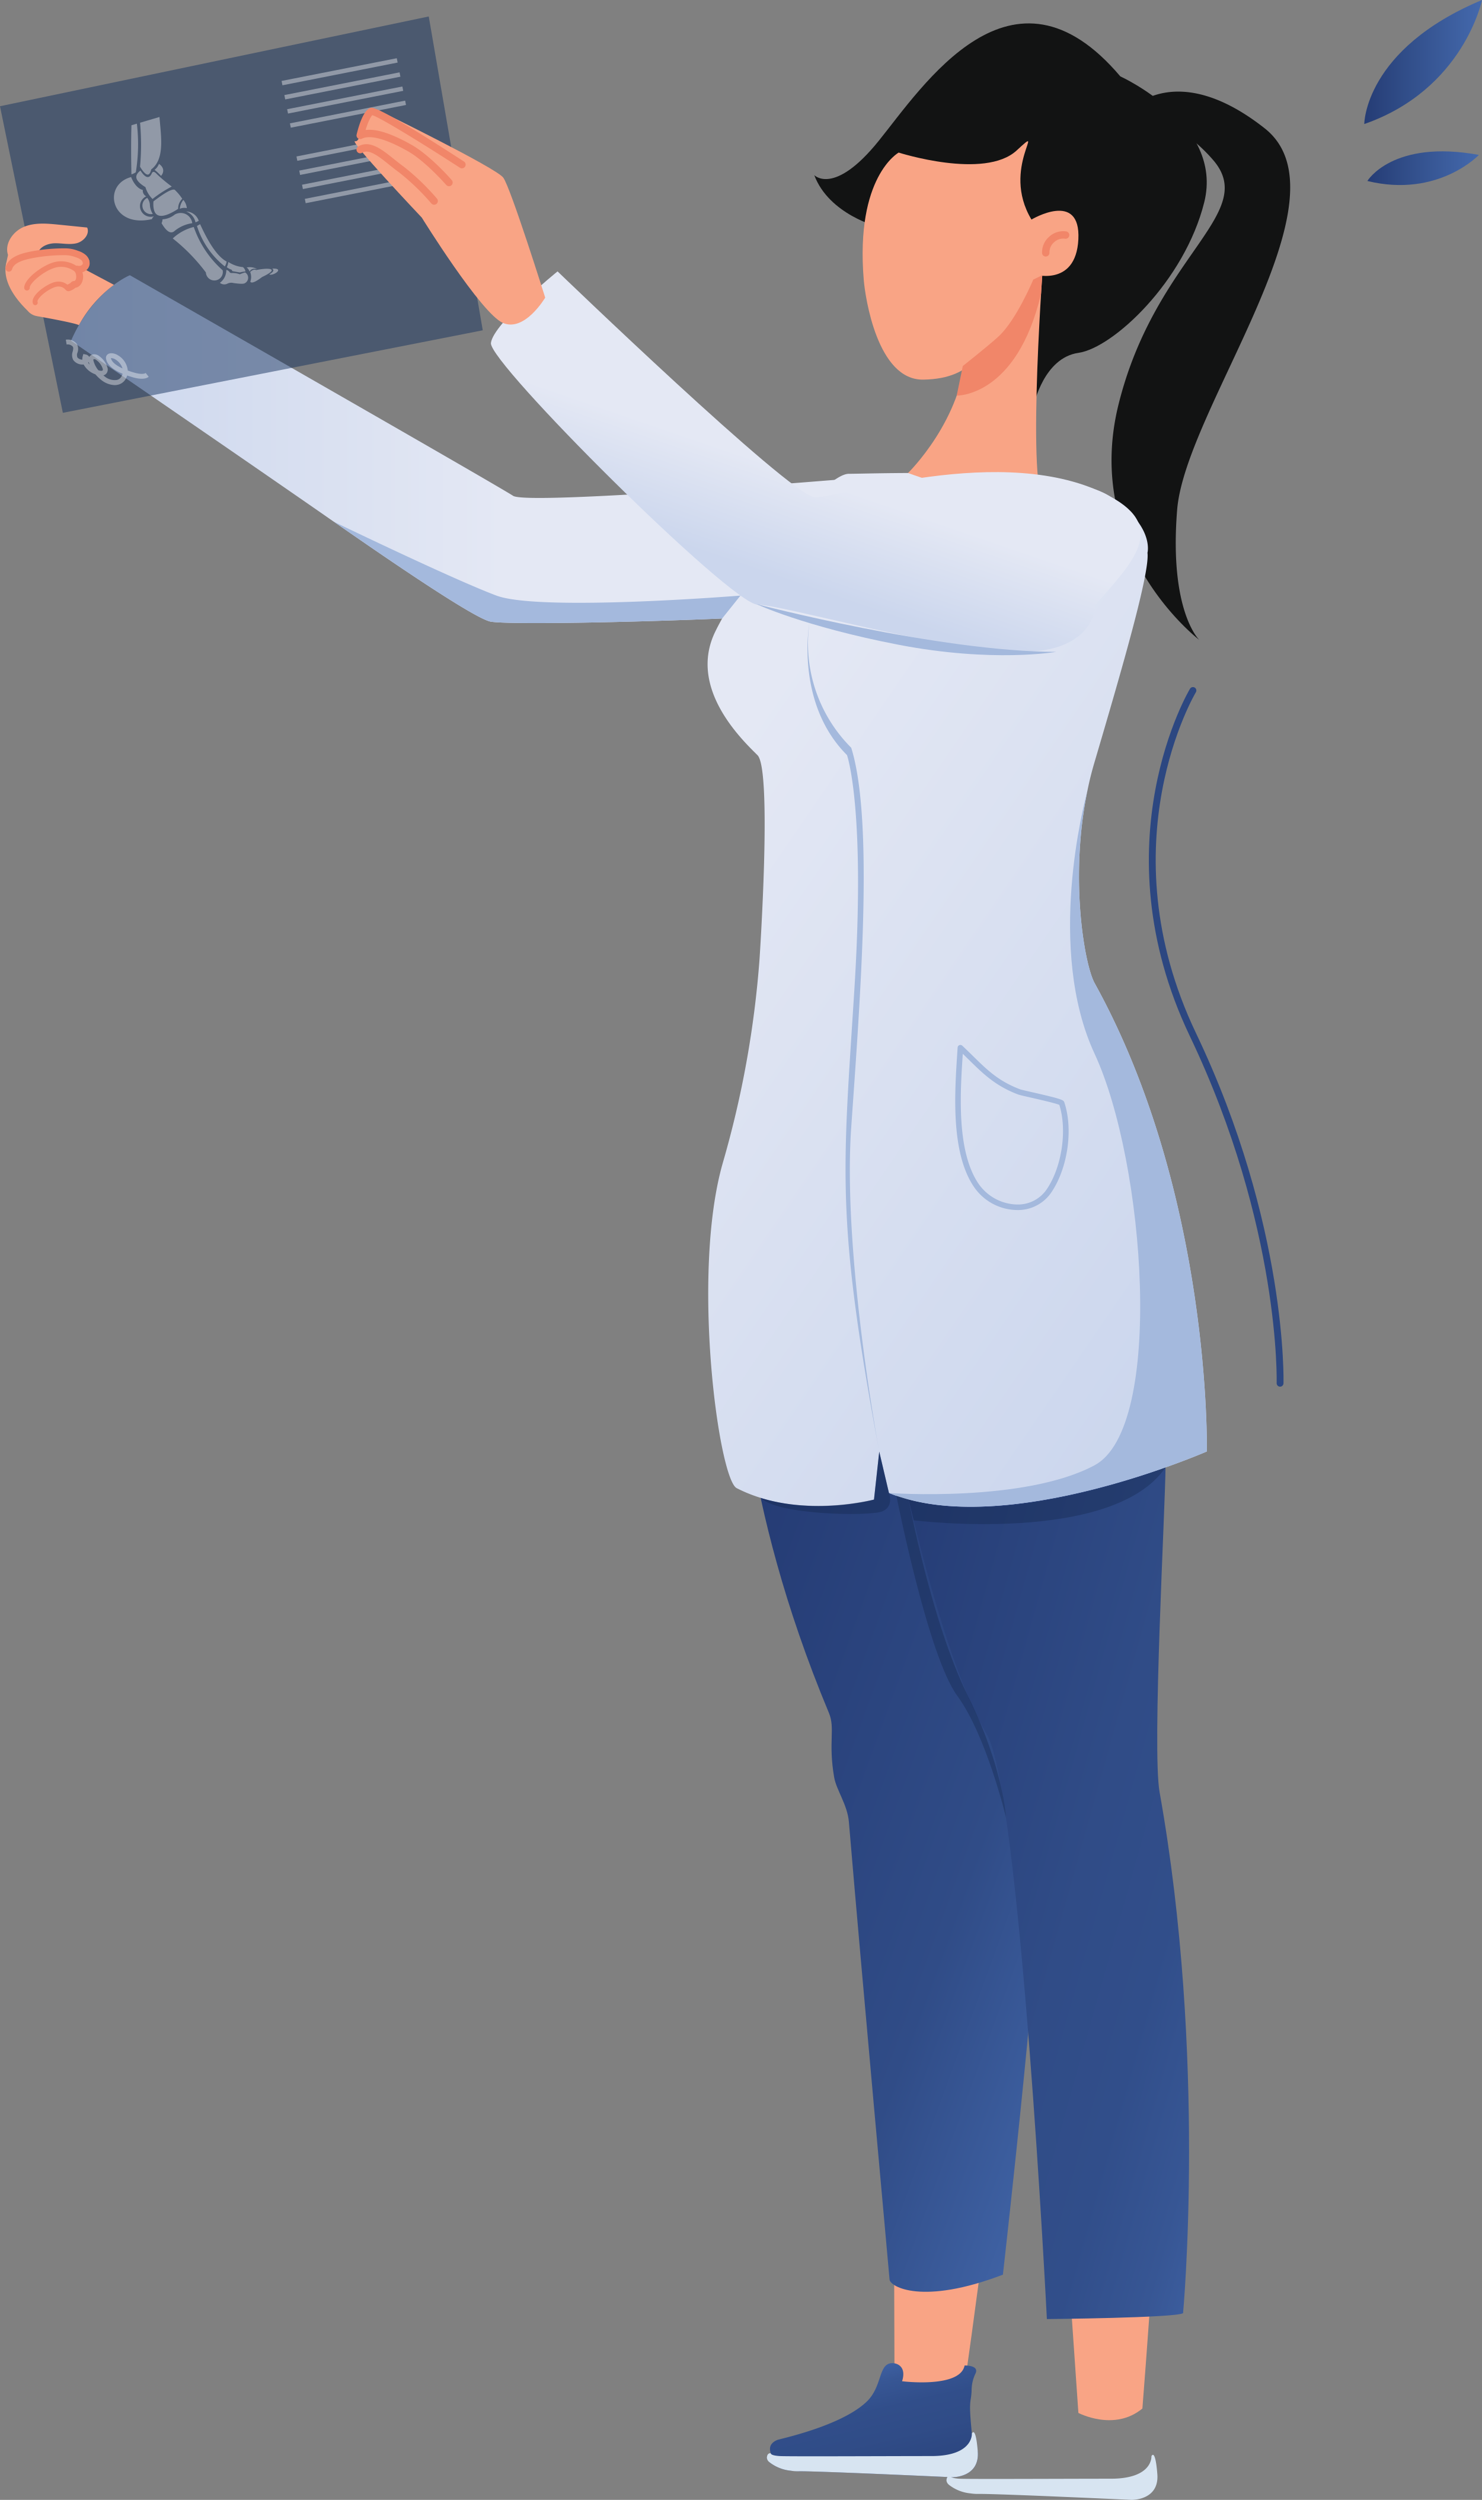<svg xmlns="http://www.w3.org/2000/svg" xmlns:xlink="http://www.w3.org/1999/xlink" width="432.995" height="730.341" viewBox="0 0 432.995 730.341"><rect x="0" y="0" width="432.995" height="730.341" fill="#808080" stroke="none"/><defs><style>.a{fill:none;stroke:#2c4781;stroke-linecap:round;stroke-width:2px;}.b{fill:url(#a);}.c{fill:#121313;}.d{fill:url(#c);}.e{fill:#15315e;opacity:0.49;}.f,.p{fill:#fff;opacity:0.39;}.g{fill:#f9a485;}.h{fill:#f18669;}.i{fill:url(#d);}.j{fill:url(#e);}.k{fill:url(#f);}.l{fill:url(#g);}.m{fill:#a4b9dd;}.n{fill:url(#h);}.o{fill:#d7e4f1;}.p{fill-rule:evenodd;}.q{fill:#124;opacity:0.33;}</style><linearGradient id="a" x1="1" y1="0.5" x2="0" y2="0.5" gradientUnits="objectBoundingBox"><stop offset="0" stop-color="#4469ad"></stop><stop offset="0.68" stop-color="#304c87"></stop><stop offset="1" stop-color="#253c75"></stop></linearGradient><linearGradient id="c" x1="1" y1="0.5" x2="0" y2="0.5" gradientUnits="objectBoundingBox"><stop offset="0.446" stop-color="#e4e8f4"></stop><stop offset="1" stop-color="#cbd6ed"></stop></linearGradient><linearGradient id="d" x1="1.001" y1="1.022" x2="0.176" y2="0.074" gradientUnits="objectBoundingBox"><stop offset="0" stop-color="#4469ad"></stop><stop offset="0.414" stop-color="#304c87"></stop><stop offset="1" stop-color="#253c75"></stop></linearGradient><linearGradient id="e" x1="1.139" y1="0.979" x2="0.253" y2="0.113" gradientUnits="objectBoundingBox"><stop offset="0" stop-color="#4469ad"></stop><stop offset="0.039" stop-color="#4063a6"></stop><stop offset="0.175" stop-color="#375694"></stop><stop offset="0.32" stop-color="#314e8a"></stop><stop offset="0.49" stop-color="#304c87"></stop><stop offset="1" stop-color="#253c75"></stop></linearGradient><linearGradient id="f" x1="0.214" y1="0.168" x2="0.783" y2="0.97" gradientUnits="objectBoundingBox"><stop offset="0" stop-color="#e4e8f4"></stop><stop offset="1" stop-color="#cbd6ed"></stop></linearGradient><linearGradient id="g" x1="0.573" y1="0.362" x2="0.34" y2="0.745" xlink:href="#c"></linearGradient><linearGradient id="h" x1="0.3" y1="0.002" x2="0.863" y2="1.323" xlink:href="#e"></linearGradient></defs><g transform="translate(-1181.002 -1291.042)"><path class="a" d="M1747.918-3067.935s-26.73,44.551,0,100.557,25.458,101.831,25.458,101.831" transform="translate(-218.376 4560.704)"></path><g transform="translate(1579.6 1291.042)"><path class="b" d="M-487.438,1849.763s.008-21.857,34.4-36.24C-453.04,1813.523-458.38,1839.644-487.438,1849.763Z" transform="translate(487.438 -1813.523)"></path><path class="b" d="M-486.52,1867.127s7.339-12.236,32.592-7.615C-453.928,1859.512-465.865,1872.17-486.52,1867.127Z" transform="translate(487.423 -1814.255)"></path></g><g transform="translate(1181.002 1295.853)"><path class="c" d="M-422.489,1847.236s13.371-14.8,39.156,5.492-23.16,81.829-25.547,111.469,6.446,38,6.446,38-34.144-26-23.591-68.7c10.7-43.283,40.782-55.7,27.888-71.214A46.292,46.292,0,0,0-422.489,1847.236Z" transform="translate(752.805 -1820.074)"></path><g transform="translate(0 0)"><path class="d" d="M-351.31,1893.257s53.837,36.9,76.768,52.88l.1.05c20.792,14.491,41.667,28.463,45.778,29.148,5.281.886,40.53.234,67.439-.919a1.032,1.032,0,0,1,.15-.017c17.2-.735,30.937-1.688,31.221-2.574.719-2.256,6.485-38.307,6.485-38.307s-94.465,7.922-98.793,5.048c-4.329-2.892-111.957-64.444-111.957-64.444S-344.825,1878.416-351.31,1893.257Z" transform="translate(372.068 -1798.526)"></path><path class="e" d="M-161.633,1828.891l15.781,91.685-122.685,24.109-18.363-89.569Z" transform="translate(286.9 -1828.891)"></path><g transform="translate(82.267 12.199)"><rect class="f" width="34.309" height="1.292" transform="translate(33.911 1.268) rotate(168.845)"></rect><rect class="f" width="34.309" height="1.292" transform="translate(34.725 5.397) rotate(168.845)"></rect><rect class="f" width="34.309" height="1.292" transform="translate(35.54 9.527) rotate(168.845)"></rect><rect class="f" width="34.309" height="1.292" transform="translate(36.354 13.656) rotate(168.845)"></rect></g><g transform="translate(86.617 34.259)"><rect class="f" width="34.309" height="1.292" transform="translate(33.911 1.268) rotate(168.845)"></rect><rect class="f" width="34.309" height="1.292" transform="translate(34.725 5.397) rotate(168.845)"></rect><rect class="f" width="34.309" height="1.292" transform="translate(35.54 9.527) rotate(168.845)"></rect><rect class="f" width="34.309" height="1.292" transform="translate(36.354 13.656) rotate(168.845)"></rect></g><g transform="translate(19.232 94.389)"><path class="f" d="M-214.27,1898.676a4.275,4.275,0,0,0,1.06-.13,3.487,3.487,0,0,0,2.226-1.732,4.59,4.59,0,0,0,.4-.944q.827.288,1.763.555c1.183.336,3.343.759,4.531-.179l-.884-1.12c-.481.381-1.758.351-3.256-.074q-1.063-.3-1.976-.633a5.812,5.812,0,0,0-2.868-4.451c-.78-.515-2.25-.929-3.074-.229a1.268,1.268,0,0,0-.4,1.244c.279,1.692,1.9,3.157,4.827,4.377a3.2,3.2,0,0,1-.308.757,2.054,2.054,0,0,1-1.334,1.046,4.548,4.548,0,0,1-3.65-1.07q-.16-.125-.316-.256a1.718,1.718,0,0,0,.966-.675,1.886,1.886,0,0,0,.247-1.5,6.288,6.288,0,0,0-2.377-3.413,2.425,2.425,0,0,0-1.506-.582,1.673,1.673,0,0,0-1.34.6,1.662,1.662,0,0,0-.124.182,1.545,1.545,0,0,0-1.075-.729l-.653-.137-.179.645a3.257,3.257,0,0,0-.114,1.01,1.917,1.917,0,0,1-1.429-.633,1.845,1.845,0,0,1,.007-1.409,3.147,3.147,0,0,0-.145-2.494,3.345,3.345,0,0,0-3.259-1.292l.236,1.408a1.974,1.974,0,0,1,1.8.623c.214.354.129.792-.022,1.421a3.121,3.121,0,0,0,.175,2.505,3.338,3.338,0,0,0,3.007,1.284,6.288,6.288,0,0,0,3.435,2.871,12.615,12.615,0,0,0,1.778,1.695A6.644,6.644,0,0,0-214.27,1898.676Zm-5.927-7.584a1.034,1.034,0,0,1,.628.279,4.9,4.9,0,0,1,1.867,2.621.484.484,0,0,1-.037.363.417.417,0,0,1-.3.135,2.023,2.023,0,0,1-.876-.139l-.105-.035a7.285,7.285,0,0,1-1.439-2.881.368.368,0,0,1,.04-.279A.25.25,0,0,1-220.2,1891.092Zm4.977-.3a2.351,2.351,0,0,1,1.163.369,4.828,4.828,0,0,1,2.119,2.637c-2.016-.921-3.192-1.949-3.393-3A.727.727,0,0,1-215.219,1890.791Zm-6.592,1.118a7.6,7.6,0,0,0,.246.794,3.267,3.267,0,0,1-.418-.6A1.679,1.679,0,0,0-221.811,1891.909Z" transform="translate(228.508 -1885.366)"></path></g><path class="g" d="M-217.4,1874.248c-1.083-3.266,1.431-6.846,4.6-8.178s6.766-1.011,10.19-.667l8.333.841c.852,1.942-1.075,4.115-3.14,4.6s-4.22-.051-6.341,0-4.549,1.064-4.984,3.141a32.409,32.409,0,0,1,10.234-.684c1.758.162,3.722.614,4.63,2.128s-.5,4.063-2.139,3.41c1.3,1.487-.311,3.692-1.818,4.969l-8.161,6.921a4.608,4.608,0,0,1-2.808,1.421,4.459,4.459,0,0,1-2.865-1.6c-3.919-3.806-7.608-9.056-6.162-14.325Z" transform="translate(219.74 -1804.582)"></path><path class="g" d="M-222.426,1886.948s10.772,1.888,12.119,2.6a36.661,36.661,0,0,1,10.235-11.763l-9.248-4.927Z" transform="translate(233.361 -1799.375)"></path><g transform="translate(9.522 77.452)"><path class="h" d="M-213.808,1882.126a.715.715,0,0,0,.266-.052.716.716,0,0,0,.4-.931c-.241-.6,1.688-2.841,4.591-4.113,2.218-.973,3.349.351,3.359.365a.72.72,0,0,0,1.009.1.717.717,0,0,0,.1-1.01c-.074-.089-1.843-2.166-5.041-.762-2.686,1.177-6.136,3.974-5.347,5.955A.715.715,0,0,0-213.808,1882.126Z" transform="translate(214.588 -1875.232)"></path></g><g transform="translate(7.064 71.508)"><path class="h" d="M-215.532,1880.235a.424.424,0,0,0,.064,0,.81.81,0,0,0,.791-.831c-.033-1.269,3.9-4.815,7.443-5.853a6.5,6.5,0,0,1,5.6,1.046.809.809,0,0,0,1.142-.109.81.81,0,0,0-.109-1.141,8.085,8.085,0,0,0-7.085-1.354c-3.654,1.07-8.673,5.024-8.609,7.453A.812.812,0,0,0-215.532,1880.235Z" transform="translate(216.301 -1871.676)"></path></g><g transform="translate(1.588 67.741)"><path class="h" d="M-199.763,1881.948a.988.988,0,0,0,.358-.067,4.948,4.948,0,0,0,1.676-.942,2.313,2.313,0,0,0,1.245-.629,3.209,3.209,0,0,0,.816-1.379,4.138,4.138,0,0,0-.025-2.521,3.378,3.378,0,0,0,.908-.44,2.684,2.684,0,0,0,1.207-2.009,3.31,3.31,0,0,0-1.2-2.654,6.337,6.337,0,0,0-2.189-1.155,10.078,10.078,0,0,0-3.871-.724,51.762,51.762,0,0,0-9.06.764c-2.555.466-7.312,1.334-8.25,4.775a1,1,0,0,0,.7,1.222.991.991,0,0,0,1.22-.7c.608-2.231,4.561-2.955,6.687-3.341a49.889,49.889,0,0,1,8.713-.732,8.917,8.917,0,0,1,3.221.619,4.58,4.58,0,0,1,1.521.769,1.346,1.346,0,0,1,.521,1.021.734.734,0,0,1-.349.506,1.26,1.26,0,0,1-1,.2.988.988,0,0,0-1.075.339.993.993,0,0,0-.069,1.125,2.863,2.863,0,0,1,.491,2.325,1.319,1.319,0,0,1-.3.55.33.33,0,0,1-.182.1,1.2,1.2,0,0,0-.983.436,2.805,2.805,0,0,1-1.093.615.994.994,0,0,0-.572,1.285A.992.992,0,0,0-199.763,1881.948Z" transform="translate(218.183 -1869.422)"></path></g><path class="g" d="M-376.5,2216.76l.216,69.418s10.117,6.215,18.751-.059c0,0,12-81.951,10.54-88.887S-376.5,2216.76-376.5,2216.76Z" transform="translate(637.671 -1582.385)"></path><path class="g" d="M-405.218,2215.389l4.782,69.252s10.5,5.537,18.7-1.292c0,0,6.59-82.562,4.673-89.387S-405.218,2215.389-405.218,2215.389Z" transform="translate(715.508 -1584.516)"></path><path class="c" d="M-324.037,1845.583s30.288,13.7,24.519,36.78-26.631,42.547-36.753,43.99-13.006,15.144-13.006,15.144l-45.432-51.924s-14.424-3.605-18.751-15.144c0,0,5.77,6.14,18.751-9.91S-355.767,1808.085-324.037,1845.583Z" transform="translate(651.361 -1828.078)"></path><path class="i" d="M-384.466,2060.75s-.739,44.772,25.717,108.076c1.917,4.585-.239,8.457,1.538,18.82.642,3.742,3.886,8.042,4.305,13.038,3.774,44.889,11.761,131.9,11.88,133.674.144,2.16,9.592,7.6,33.121-1.39,0,0,12.452-109.868,10.977-124.378s-17.049-51.349-17.049-51.349l-24.388-94.294Z" transform="translate(600.923 -1673.234)"></path><path class="j" d="M-410.369,2074.811s15.993,94.535,34.482,125.535c9.771,16.381,17.573,170.868,17.573,170.868s37.5-.339,39.79-1.715c0,0,6.956-74.853-6.858-152.211-2.246-12.58,1.67-82.849,1.742-95.444.282-49.963-12.97-98.745-12.97-98.745Z" transform="translate(664.181 -1698.51)"></path><path class="k" d="M-409.012,2110.139c-9.36,32.441-1.254,92.426,4.028,95.133,18.134,9.31,40.112,3.342,40.112,3.342l1.538-14.006,2.841,12.084c33.895,13.705,92.877-12.134,92.877-12.134s1.471-74.876-32.792-136.833c-2.958-5.365-7.354-30.452-2.173-55.907l.05-.2q.827-4.162,2.056-8.307c8.29-28.129,16.229-55.539,15.51-61.3,0,0,2.156-7.939-11.131-16.58-13.3-8.657-68.926-6.5-76.13-6.5s-31,29.566-39.043,46.162c-8.039,16.58,8.039,31.723,12.368,36.051,4.312,4.329.6,59.416.6,59.416A290.76,290.76,0,0,1-409.012,2110.139Z" transform="translate(620.223 -1775.32)"></path><path class="g" d="M-341.7,1873.586s14.424-8.654,13.7,5.769-13.7,10.1-13.7,10.1-7.21,13.7-10.817,17.308-5.163,13.349-20.8,13.588c-13.429.206-16.971-24.117-17.389-29.148-2.507-30.2,10.207-37.187,10.207-37.187s25.094,8.036,34.468-.617S-350.864,1858.353-341.7,1873.586Z" transform="translate(643.065 -1814.253)"></path><path class="g" d="M-345.544,1870.261s-5.049,65.91,0,73.122-39.671-8.888-39.671-8.888,16-15.533,17.018-36.134S-345.544,1870.261-345.544,1870.261Z" transform="translate(650.512 -1801.118)"></path><path class="l" d="M-225.223,1970.806s.008,15.144-24.875,13.7-66.1-13.488-73.924-13.7-78.6-70.671-77.883-76.441,19.471-20.913,19.471-20.913,67.42,64.977,75,65.975c5.843.77,55.591-16.645,86.221-.351C-203.882,1948.295-214.617,1958.6-225.223,1970.806Z" transform="translate(545.336 -1798.975)"></path><path class="g" d="M-290.453,1845.525S-256.56,1862.112-254.4,1865s12.258,35.063,12.258,35.063-6,10.17-12.373,7.384-23.681-30.758-23.681-30.758-21.636-22.857-19.471-22.321S-295.076,1843.24-290.453,1845.525Z" transform="translate(401.433 -1817.923)"></path><g transform="translate(304.45 62.722)"><path class="h" d="M-388.347,1873.833a1.1,1.1,0,0,0,1.081-1.148,3.851,3.851,0,0,1,1.367-3.032,3.839,3.839,0,0,1,3.164-1.026,1.088,1.088,0,0,0,1.252-.881,1.083,1.083,0,0,0-.879-1.252,6.041,6.041,0,0,0-4.979,1.548,6.025,6.025,0,0,0-2.084,4.778A1.079,1.079,0,0,0-388.347,1873.833Z" transform="translate(389.435 -1866.419)"></path></g><path class="h" d="M-362.331,1875.4s-4.912,11.79-10.137,16.6c-3.044,2.806-10.449,8.639-10.449,8.639l-1.788,8.651s17.547.478,24.654-29.807l.343-5.365Z" transform="translate(664.222 -1798.526)"></path><g transform="translate(104.158 37.314)"><path class="h" d="M-256.362,1868.908a1.085,1.085,0,0,0,.7-.257,1.083,1.083,0,0,0,.125-1.524,67.757,67.757,0,0,0-9.749-9.373c-.966-.7-1.914-1.458-2.84-2.2-3.463-2.783-7.046-5.661-10.394-3.682a1.084,1.084,0,0,0-.379,1.482,1.084,1.084,0,0,0,1.481.381c2.054-1.215,4.783.971,7.939,3.5.954.767,1.932,1.551,2.928,2.27a66.72,66.72,0,0,1,9.363,9.017A1.083,1.083,0,0,0-256.362,1868.908Z" transform="translate(279.049 -1851.217)"></path></g><g transform="translate(104.157 26.672)"><path class="h" d="M-256.888,1867.774a1.082,1.082,0,0,0,.709-.264,1.082,1.082,0,0,0,.109-1.526c-.256-.294-6.316-7.252-11.826-10.352-5.826-3.281-10.232-4.693-13.364-4.28.655-2.109,1.469-3.918,1.986-4.327,2.2.615,14.663,8.261,25.585,15.348a1.084,1.084,0,0,0,1.5-.319,1.082,1.082,0,0,0-.319-1.5c-16.555-10.742-25.69-16.037-27.176-15.692-2.114.476-3.528,5.1-4.183,7.817a1.086,1.086,0,0,0,.383,1.1,1.089,1.089,0,0,0,1.163.112c1.658-.852,5.322-.909,13.371,3.62,5.179,2.915,11.191,9.814,11.252,9.885A1.082,1.082,0,0,0-256.888,1867.774Z" transform="translate(283.903 -1844.85)"></path></g><g transform="translate(279.093 300.474)"><path class="m" d="M-371.228,2056.9a11.769,11.769,0,0,0,10.073-5.283c4.743-7.092,6.334-18.355,3.7-26.2-.226-.672-.67-.953-9.206-2.9-1.69-.385-3.438-.784-3.769-.911-6.261-2.39-9.55-5.623-13.717-9.715-.981-.964-2-1.966-3.112-3.005a.805.805,0,0,0-.851-.162.807.807,0,0,0-.51.7l-.119,1.824c-.755,11.514-1.9,28.912,4.9,38.9A15.482,15.482,0,0,0-371.228,2056.9Zm12.318-30.725c2.335,7.289.777,18.009-3.592,24.541a10.169,10.169,0,0,1-8.674,4.566,14.046,14.046,0,0,1-11.318-6.045c-6.486-9.525-5.368-26.589-4.626-37.881l.007-.1c.633.612,1.24,1.207,1.832,1.79,4.132,4.058,7.7,7.563,14.275,10.073.418.16,1.722.461,3.988.976C-364.5,2024.674-359.937,2025.716-358.911,2026.177Z" transform="translate(389.316 -2008.67)"></path></g><g transform="translate(224.058 685.574)"><path class="n" d="M-373.448,2267.978v.015a12.1,12.1,0,0,0,6.084,2.507c.017,0,.05.019.084,0,.786.069,1.621.118,2.524.185h.067c5.3-.084,44.642,1.738,44.642,1.738s8.156.2,7.521-7.571a44.648,44.648,0,0,1-1.721-5.183c-.6-6.384-.654-8.1-.3-10.268a18.477,18.477,0,0,0,.224-2.206,11.382,11.382,0,0,1,1.086-4.959c1.372-2.6-3.13-2.454-3.13-2.454-1.32,6.736-18.268,4.6-18.268,4.6,1.4-4.347-1.538-5.432-3.142-5.281-3.844.368-2.591,6.868-7.237,11.281-7.538,7.168-25.426,10.856-26.123,11.164-2.306,1.018-2.306,2.541-1.855,3.894v.017A13.909,13.909,0,0,0-373.448,2267.978Z" transform="translate(374.134 -2239.084)"></path><path class="o" d="M-373.447,2258.62a1.8,1.8,0,0,0,.685,1.253v.015a12.105,12.105,0,0,0,6.084,2.507c.017,0,.05.019.084,0a13.742,13.742,0,0,0,2.524.186H-364c5.3-.084,44.642,1.738,44.642,1.738s8.156.2,7.521-7.571c-.618-7.755-1.721-5.183-1.721-5.183s.5,6.571-11.867,6.571-41.466.151-44.257,0c-2.507-.15-2.624-.685-2.624-.785v-.017S-373.347,2257.048-373.447,2258.62Z" transform="translate(373.448 -2230.979)"></path></g><path class="n" d="M-404.841,2271.936v.016a12.114,12.114,0,0,0,6.084,2.507c.017,0,.05.017.084,0,.786.066,1.621.117,2.524.184h.067c5.3-.084,44.642,1.738,44.642,1.738s8.156.2,7.521-7.571a44.838,44.838,0,0,1-1.722-5.181c-.6-6.387-.654-8.1-.3-10.271a18.409,18.409,0,0,0,.224-2.207,11.377,11.377,0,0,1,1.086-4.957c1.372-2.6-3.13-2.455-3.13-2.455-1.32,6.736-18.268,4.6-18.268,4.6,1.4-4.345-1.538-5.432-3.142-5.281-3.844.368-2.591,6.869-7.237,11.281-7.538,7.17-25.426,10.857-26.123,11.164-2.306,1.018-2.306,2.541-1.855,3.895v.017A13.909,13.909,0,0,0-404.841,2271.936Z" transform="translate(682.054 -1550.852)"></path><path class="o" d="M-404.84,2262.577a1.8,1.8,0,0,0,.685,1.253v.017a12.116,12.116,0,0,0,6.084,2.507c.017,0,.05.017.084,0a13.831,13.831,0,0,0,2.524.184h.067c5.3-.084,44.642,1.738,44.642,1.738s8.156.2,7.521-7.571c-.618-7.755-1.722-5.181-1.722-5.181s.5,6.568-11.867,6.568-41.466.15-44.257,0c-2.507-.151-2.624-.686-2.624-.786v-.017S-404.74,2261.006-404.84,2262.577Z" transform="translate(681.367 -1542.747)"></path></g><path class="p" d="M-240.631,1872.252a5.457,5.457,0,0,0,.844,2.534,2.5,2.5,0,0,1-2.9-1.621,2.5,2.5,0,0,1,1.282-3.07,3.705,3.705,0,0,1,.779,2.158m6.393-5.467a45.576,45.576,0,0,1-4.322-3.593q-1.133-1.3-1.574-.157c-.707,1.489-1.805,1.345-3.266-.929-1.668,1.334-1.974,2.754,1.464,4.85a8,8,0,0,0,2.071,3.463A34.176,34.176,0,0,1-234.238,1866.785Zm-3.132-3.1a15.513,15.513,0,0,0-1.894-1.78,4.055,4.055,0,0,0,1.275-1.745C-236.645,1861.069-236.3,1862.373-237.37,1863.683Zm-.46-17.223-5.679,1.675a70.566,70.566,0,0,1,0,12.856q2.507,4.164,3.256.79C-236.18,1858.742-237.407,1852.014-237.83,1846.46Zm-6.61,1.95a51.414,51.414,0,0,1-.306,14.2,5.093,5.093,0,0,1-1.282.618c-.107-4.143-.135-10.1.007-14.354Zm11.253,19.514q-.684-1.186-6.408,3.194-.5,7.17,7.215,2.184a3.956,3.956,0,0,1,1.2-2.946A14.43,14.43,0,0,0-233.187,1867.925Zm2.328,2.766a4.7,4.7,0,0,0-1.033,2.6,3.119,3.119,0,0,1,2.044-.189A4.262,4.262,0,0,0-230.859,1870.691Zm-2.465,8.98a10.49,10.49,0,0,1,5.073-2.183,3.479,3.479,0,0,0-1.874-2.636,3.5,3.5,0,0,0-3.237.105,6.275,6.275,0,0,1-3.583,1.4,3.079,3.079,0,0,1-.279,1.131Q-234.994,1881.327-233.324,1879.671Zm5.51-1.08a13.822,13.822,0,0,0-6.139,3.354,53.748,53.748,0,0,1,9.677,9.938,2.48,2.48,0,0,0,1.472,2.125,2.475,2.475,0,0,0,2.56-.339,2.476,2.476,0,0,0,.867-2.433A29.841,29.841,0,0,1-227.814,1878.591Zm13.459,13.829a5.916,5.916,0,0,0-2.276-.379.839.839,0,0,1-.664-.171,1.486,1.486,0,0,0-1.009-.729,4.64,4.64,0,0,1-1.88,3.769,2.017,2.017,0,0,0,2.139.267,2.546,2.546,0,0,1,1.859-.2q2.765.391,3.264.057a1.808,1.808,0,0,0,.991-1.553,1.8,1.8,0,0,0-.891-1.613A11.545,11.545,0,0,0-214.354,1892.42Zm3.035-.634a3.964,3.964,0,0,1,.023,2.778q.474.9,3.451-1.352c5.388-2.542,1.984-2.8-1.758-2.027C-210.268,1890.787-211.18,1891.533-211.319,1891.786Zm2.032-.9a4.6,4.6,0,0,0-3.084-.459,2.266,2.266,0,0,1,.849,1.213C-211,1890.734-210.261,1890.7-209.287,1890.886Zm4.387-.125q.98.662-.866,1.7C-204.585,1893-201.052,1890.572-204.9,1890.76Zm-13.847-.633a3.968,3.968,0,0,0,.533-1.431c-2-1.092-4.514-3.806-7.753-10.932l-.913.536A24.478,24.478,0,0,0-218.746,1890.127Zm6.035,1.459a9.412,9.412,0,0,0-1.641.293s-1.461-.244-1.967-.349a.345.345,0,0,1-.274-.12.338.338,0,0,1-.077-.287,5.348,5.348,0,0,1-1.494-.777,4.578,4.578,0,0,0,.448-1.531,9.222,9.222,0,0,0,4.252,1.5A2.048,2.048,0,0,1-212.711,1891.586Zm-17.329-17.516a3.987,3.987,0,0,1,3.677,2.718,6.188,6.188,0,0,1-.946.448A4.312,4.312,0,0,0-230.04,1874.07Zm-13.289-.483a3.133,3.133,0,0,0,3.821,1.905c-.348.523-.346.19-.5.8-12.057,2.821-14.663-10-6.114-12.281.682,1.715,1.88,3.413,3.421,3.759a1.838,1.838,0,0,0,1,1.87A3.133,3.133,0,0,0-243.329,1873.588Z" transform="translate(284.425 -1817.096)"></path><path class="m" d="M-387.143,1931.6s53.463,13.964,87.607,13.964c0,0-18.505,3.247-46.082-2.078S-387.143,1931.6-387.143,1931.6Z" transform="translate(608.125 -1759.936)"></path><path class="m" d="M-335.249,2176.987s-10.773-57.518-8.188-94.694,6.725-89.464,0-110.952a43.038,43.038,0,0,1-12.214-36.415s-4.3,23.283,10.979,38.564c0,0,5.492,15.405,2.149,68.587S-348.032,2108.531-335.249,2176.987Z" transform="translate(592.136 -1757.705)"></path><path class="m" d="M-331.95,1917.24c20.792,14.491,41.667,28.463,45.778,29.148,5.282.886,40.53.234,67.439-.919a1.024,1.024,0,0,1,.15-.017l5.348-6.685s-58.648,4.747-71.3,0C-296.8,1934.187-329.894,1918.226-331.95,1917.24Z" transform="translate(429.576 -1769.578)"></path><path class="m" d="M-413.486,2169.283c33.895,13.705,92.877-12.134,92.877-12.134s1.471-74.876-32.792-136.833c-2.958-5.365-7.354-30.452-2.173-55.907-.9,3.326-12.05,45.945,2.173,76.564,14.791,31.873,20.491,109.223,0,120.2S-413.486,2169.283-413.486,2169.283Z" transform="translate(673.216 -1737.911)"></path><path class="q" d="M-331.2,2082.517s-45.556,17.878-75.057,9.371l1.467,6.083S-346.764,2105.262-331.2,2082.517Z" transform="translate(671.735 -1658.62)"></path><path class="q" d="M-358.118,2093.263s13.062,4.917,33.111.5l1.536-14.012,2.843,12.09s1.583,3.956-2,5.389S-353.019,2098.366-358.118,2093.263Z" transform="translate(580.359 -1660.474)"></path><path class="q" d="M-374.778,2088.561s6.635,35.8,17.173,57.071,11.255,35.787,11.255,35.787-5.656-23.823-14.23-35.523-17.778-58.424-17.778-58.424Z" transform="translate(640.256 -1655.293)"></path></g></g></svg>